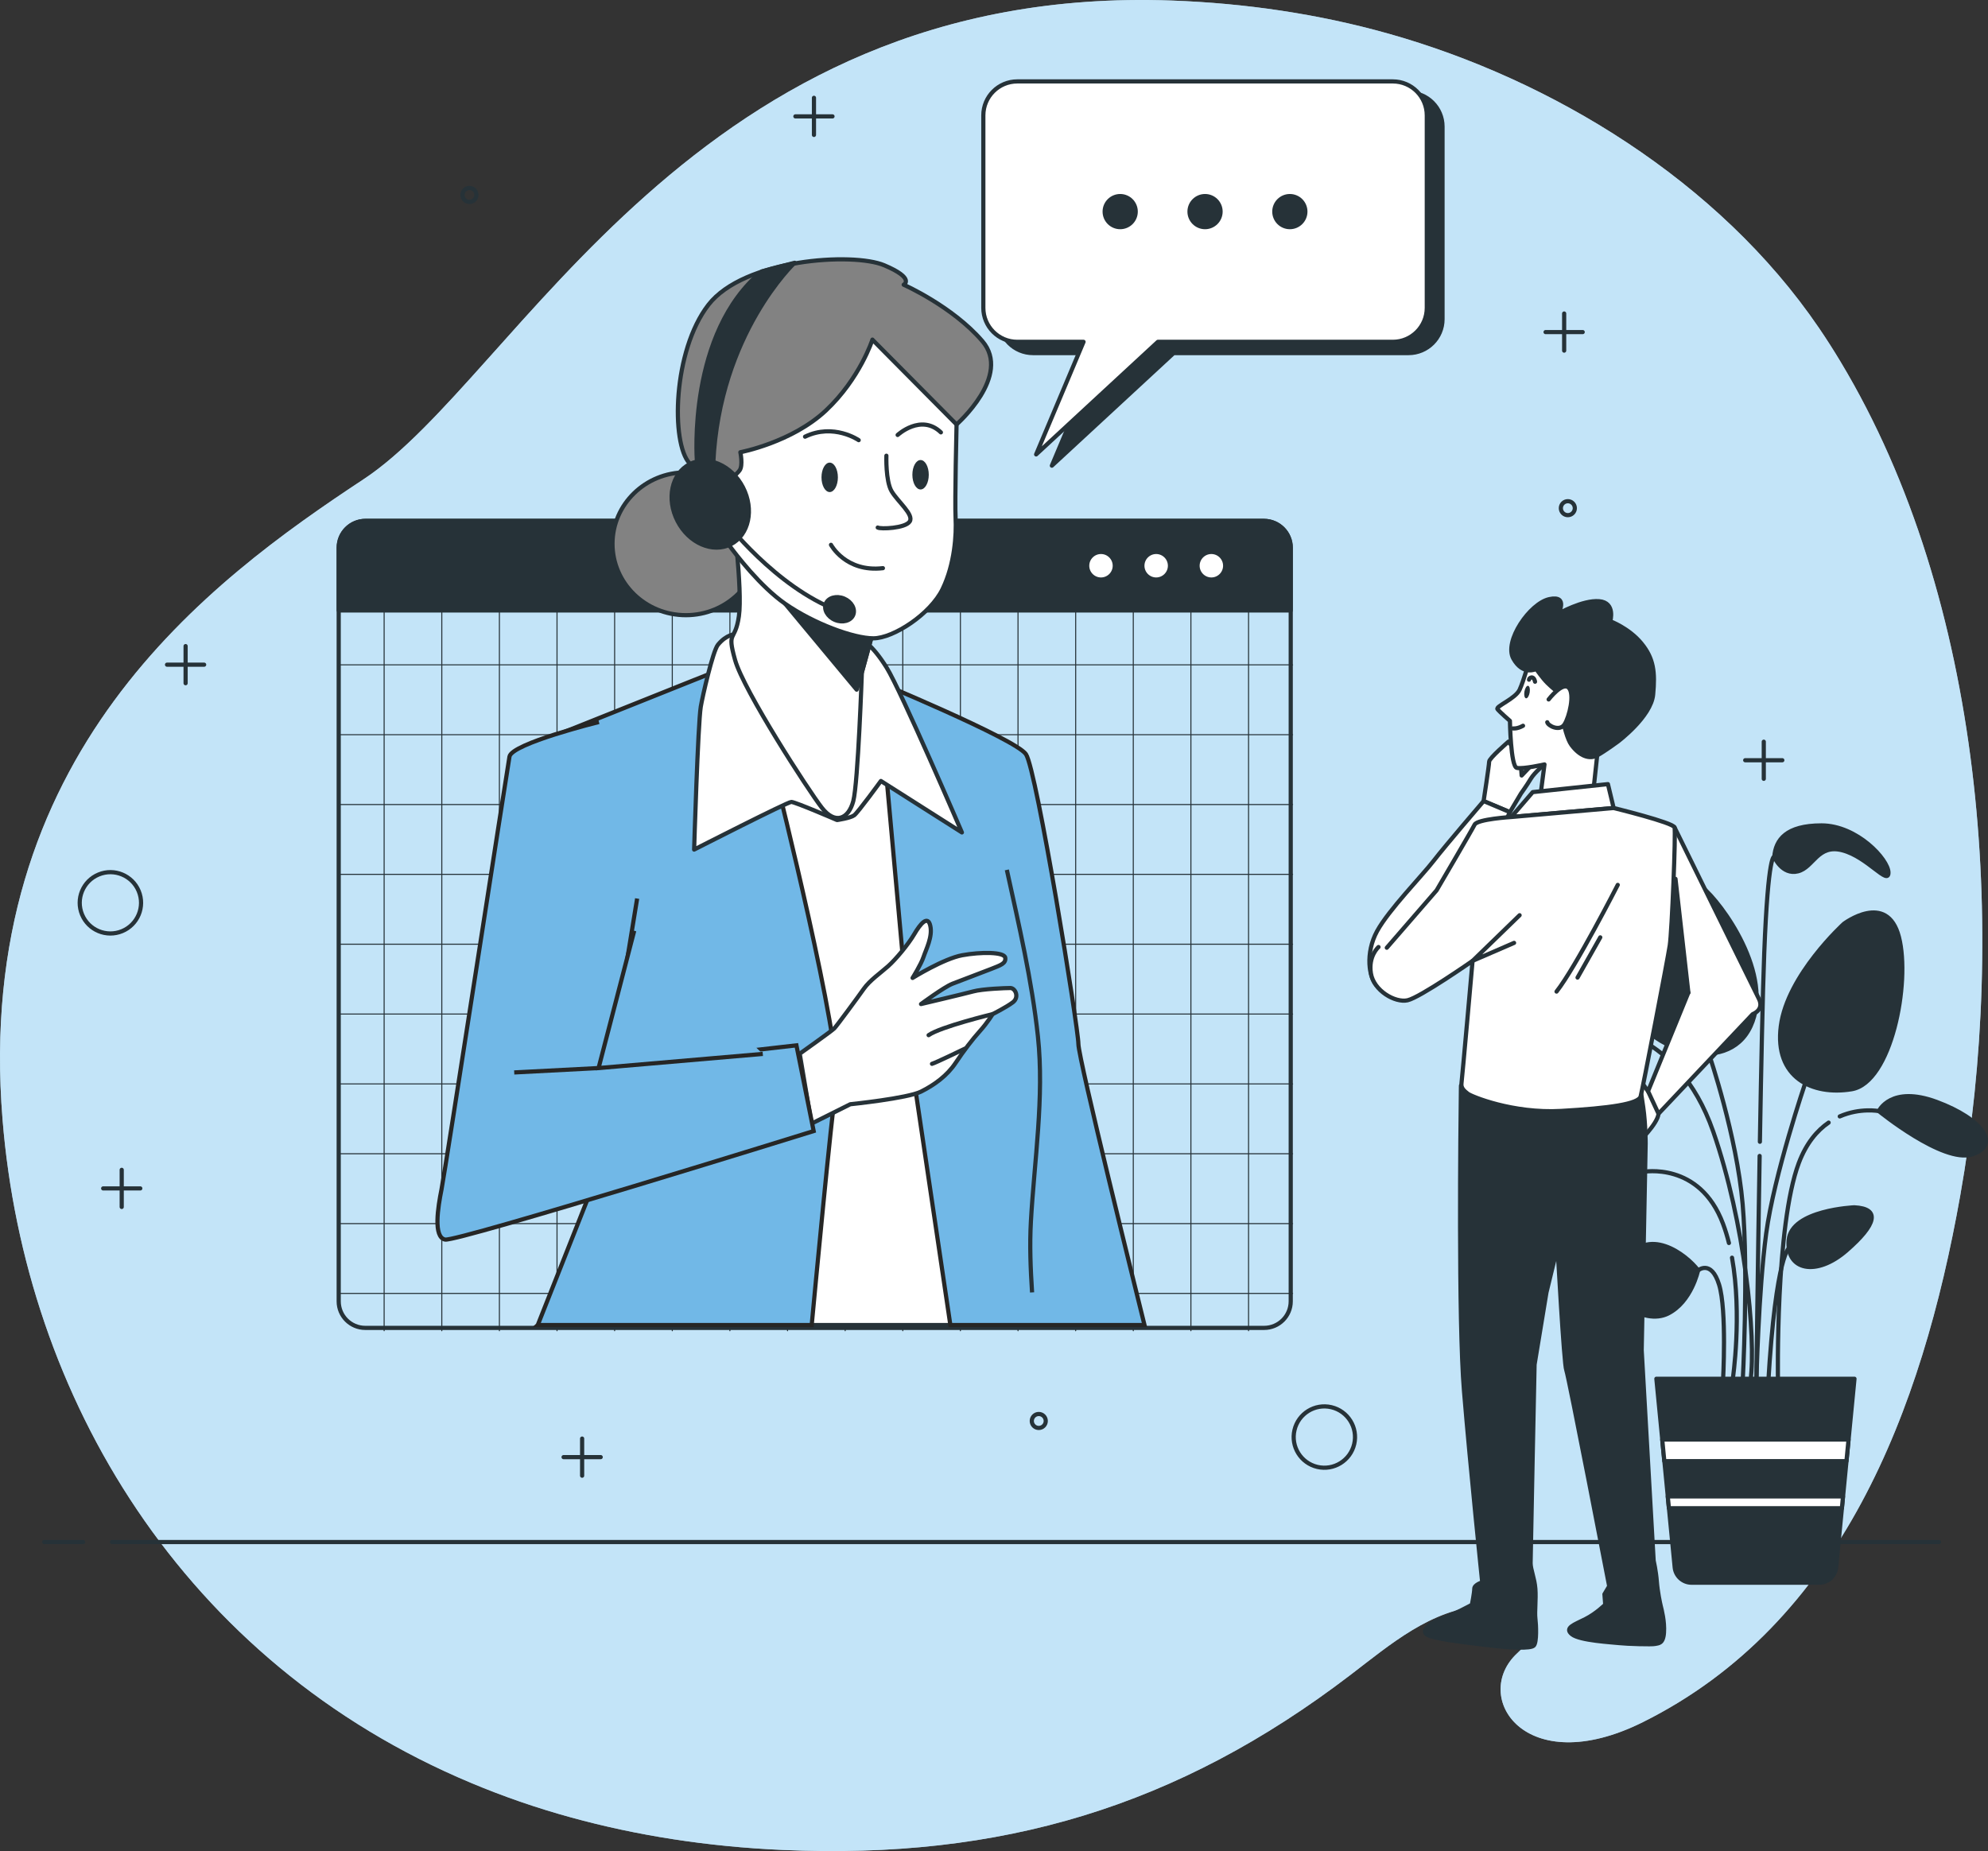 <svg xmlns="http://www.w3.org/2000/svg" viewBox="0 0 475.14 442.48"><rect x="0" y="0" width="475.14" height="442.48" fill="#333333" stroke="none"/><defs><style>      .cls-1, .cls-2, .cls-3, .cls-4, .cls-5, .cls-6 {        stroke: #263238;      }      .cls-1, .cls-7 {        stroke-miterlimit: 10;      }      .cls-1, .cls-3, .cls-5 {        fill: none;      }      .cls-8, .cls-9 {        fill: #c3e5f9;      }      .cls-10, .cls-6 {        fill: #263238;      }      .cls-9 {        opacity: .7;      }      .cls-2 {        fill: #828282;      }      .cls-2, .cls-3, .cls-4, .cls-5, .cls-6 {        stroke-linecap: round;        stroke-linejoin: round;      }      .cls-7 {        fill: #71b8e7;        stroke: #262625;      }      .cls-3 {        stroke-width: .25px;      }      .cls-4 {        fill: #fff;      }    </style></defs><g id="Background_Simple" data-name="Background Simple"><g><path class="cls-8" d="M439.94,86.53c-1.66-2.76-3.38-5.47-5.19-8.12-24-35.26-63.95-59.4-102.77-70.33-17.01-4.8-34.47-7.31-51.9-7.95C165.74-4.02,123.73,90.26,86.89,114.56,50.05,138.87-6.49,180.39.61,267.61c5.38,66.32,43.11,129.73,112.01,158.58,7.59,3.19,15.56,5.96,23.91,8.25,15.53,4.27,32.36,6.96,50.5,7.76,52.09,2.32,94.39-10.24,135.76-41.86,9.62-7.35,19.18-15.64,31.66-16.55,9.07-.66,17.67,2.6,8.19,11.37-11.14,10.3,1.71,30.57,30.01,16.49,47.25-23.52,66.69-74.26,75.85-125.85,11.24-63.33,5.79-142.09-28.56-199.27Z"></path><path class="cls-9" d="M439.94,86.53c-1.66-2.76-3.38-5.47-5.19-8.12-24-35.26-63.95-59.4-102.77-70.33-17.01-4.8-34.47-7.31-51.9-7.95C165.74-4.02,123.73,90.26,86.89,114.56,50.05,138.87-6.49,180.39.61,267.61c5.38,66.32,43.11,129.73,112.01,158.58,7.59,3.19,15.56,5.96,23.91,8.25,15.53,4.27,32.36,6.96,50.5,7.76,52.09,2.32,94.39-10.24,135.76-41.86,9.62-7.35,19.18-15.64,31.66-16.55,9.07-.66,17.67,2.6,8.19,11.37-11.14,10.3,1.71,30.57,30.01,16.49,47.25-23.52,66.69-74.26,75.85-125.85,11.24-63.33,5.79-142.09-28.56-199.27Z"></path></g></g><g id="Floor"><g><line class="cls-5" x1="26.78" y1="368.6" x2="463.42" y2="368.6"></line><line class="cls-5" x1="10.58" y1="368.6" x2="19.86" y2="368.6"></line></g></g><g id="Plant"><g><path class="cls-6" d="M386.71,246.55s-2.51,6.9-7.84,7.84c-5.33.94-14.75-9.41-8.78-14.75,5.96-5.33,14.12,3.14,16.63,6.9Z"></path><path class="cls-6" d="M394.87,212.67s-7.84,19.14-4.71,28.55c3.14,9.41,22.59,16.31,28.24,4.08,5.65-12.24-6.9-29.49-11.61-33.26-4.71-3.76-10.35-2.51-11.92.63Z"></path><path class="cls-6" d="M440.68,220.83s-13.49,12.24-15.06,24.47c-1.57,12.24,7.53,16.63,16.94,15.06,9.41-1.57,14.12-25.41,11.29-36.39-2.82-10.98-13.18-3.14-13.18-3.14Z"></path><path class="cls-6" d="M443.19,288.59s-15.06.63-15.69,7.84c-.63,7.22,6.59,8.78,13.8,2.51,7.22-6.27,8.16-10.04,1.88-10.35Z"></path><path class="cls-5" d="M427.75,298.16s11.87-5.43,17.21-6.37"></path><path class="cls-6" d="M405.85,303.65s-1.57,7.53-7.22,10.35c-5.65,2.82-15.69-3.14-10.35-12.24,5.33-9.1,14.75-1.88,17.57,1.88Z"></path><path class="cls-6" d="M392.68,280.12s-2.82-6.27-13.8-2.2c-10.98,4.08-15.37,10.35-8.47,12.55,6.9,2.2,22.28-10.35,22.28-10.35Z"></path><path class="cls-5" d="M390.57,279.84s-11.63,1.26-17.92,6.6"></path><path class="cls-6" d="M424.05,204.83s1.88,4.39,5.65,3.45c3.76-.94,4.71-6.59,10.67-5.02,5.96,1.57,10.98,8.47,10.98,5.33s-7.53-11.29-16-11.29-10.98,3.45-11.29,7.53Z"></path><path class="cls-5" d="M416.5,330.5s1.41-26.25,0-42.66c-1.41-16.41-7.97-35.63-7.97-35.63l-7.9-35.26"></path><path class="cls-5" d="M419.78,330.5s.47-21.56,2.34-35.63c1.88-14.06,9.38-36.1,9.38-36.1l14.09-30.19"></path><path class="cls-5" d="M427.75,298.16s-3.28.94-5.16,32.82"></path><path class="cls-5" d="M411.81,330.04s.94-16.88-.94-22.97c-1.88-6.09-5.02-3.41-5.02-3.41,0,0-8.68,1.02-11.82,6.05"></path><path class="cls-5" d="M413.96,300.63c2.45,13.74.19,28.93.19,28.93"></path><path class="cls-5" d="M392.68,280.12s13.51-2.59,19.13,12.41c.55,1.47,1.02,3.01,1.41,4.59"></path><path class="cls-6" d="M449.06,265.59s2.82-6.27,13.8-2.2c10.98,4.08,15.37,10.35,8.47,12.55-6.9,2.2-22.28-10.35-22.28-10.35Z"></path><path class="cls-5" d="M451.56,266s11.32-.63,16.66,5.97"></path><path class="cls-5" d="M437.05,268.34c-2.72,1.86-5.32,4.86-7.13,9.66-5.63,15-4.98,52.04-4.98,52.04"></path><path class="cls-5" d="M449.06,265.59s-4.48-.86-9.35,1.27"></path><path class="cls-5" d="M401.51,256.12c2.93,3.44,5.77,8.09,7.96,14.37,7.5,21.56,10.31,49.22,8.91,59.54"></path><path class="cls-5" d="M399.88,254.34c-6.62-6.76-13.16-7.78-13.16-7.78,0,0-9.66-2.56-13.43.9"></path><path class="cls-5" d="M420.56,276.31c-.46,27.22-.78,54.2-.78,54.2"></path><path class="cls-5" d="M420.62,272.92c.31-18,.67-35.61,1.04-45.08.94-24.38,2.39-23.01,2.39-23.01,0,0,1.74-5.47,11.48-4.84"></path><path class="cls-6" d="M434.8,378.32h-30.5c-2.09,0-3.84-1.59-4.04-3.67l-4.38-45.08h47.35l-4.38,45.08c-.2,2.08-1.95,3.67-4.04,3.67Z"></path><g><polygon class="cls-4" points="397.28 344.1 397.78 349.26 441.31 349.26 441.81 344.1 397.28 344.1"></polygon><polygon class="cls-4" points="440.22 360.51 440.49 357.69 398.6 357.69 398.88 360.51 440.22 360.51"></polygon></g></g></g><g id="Graphics"><g><g><line class="cls-5" x1="44.36" y1="154.44" x2="44.36" y2="163.31"></line><line class="cls-5" x1="48.79" y1="158.88" x2="39.92" y2="158.88"></line></g><g><line class="cls-5" x1="421.55" y1="177.29" x2="421.55" y2="186.16"></line><line class="cls-5" x1="425.98" y1="181.72" x2="417.11" y2="181.72"></line></g><g><line class="cls-5" x1="373.84" y1="74.94" x2="373.84" y2="83.81"></line><line class="cls-5" x1="378.27" y1="79.38" x2="369.4" y2="79.38"></line></g><g><line class="cls-5" x1="194.54" y1="23.38" x2="194.54" y2="32.25"></line><line class="cls-5" x1="198.97" y1="27.82" x2="190.1" y2="27.82"></line></g><g><line class="cls-5" x1="139.13" y1="343.87" x2="139.13" y2="352.74"></line><line class="cls-5" x1="143.57" y1="348.3" x2="134.7" y2="348.3"></line></g><g><line class="cls-5" x1="29.09" y1="279.63" x2="29.09" y2="288.5"></line><line class="cls-5" x1="33.53" y1="284.07" x2="24.66" y2="284.07"></line></g><circle class="cls-5" cx="335.72" cy="46.47" r="7.33" transform="translate(213.6 362.63) rotate(-76.76)"></circle><circle class="cls-5" cx="316.53" cy="343.5" r="7.33" transform="translate(-90.34 572.95) rotate(-76.76)"></circle><circle class="cls-5" cx="26.39" cy="215.8" r="7.33" transform="translate(-80.58 26.53) rotate(-22.5)"></circle><path class="cls-5" d="M376.39,121.47c0,.92-.75,1.67-1.67,1.67s-1.67-.75-1.67-1.67.75-1.67,1.67-1.67,1.67.75,1.67,1.67Z"></path><path class="cls-5" d="M113.87,46.6c0,.92-.75,1.67-1.67,1.67s-1.67-.75-1.67-1.67.75-1.67,1.67-1.67,1.67.75,1.67,1.67Z"></path><path class="cls-5" d="M249.94,339.66c0,.92-.75,1.67-1.67,1.67s-1.67-.75-1.67-1.67.75-1.67,1.67-1.67,1.67.75,1.67,1.67Z"></path></g></g><g id="Device"><g><path class="cls-6" d="M87.37,124.51h214.71c3.54,0,6.41,2.87,6.41,6.41v15H80.96v-15.01c0-3.54,2.87-6.41,6.41-6.41Z"></path><g><path class="cls-4" d="M266.44,135.23c0,1.82-1.48,3.3-3.3,3.3s-3.3-1.48-3.3-3.3,1.48-3.3,3.3-3.3,3.3,1.48,3.3,3.3Z"></path><path class="cls-4" d="M279.63,135.23c0,1.82-1.48,3.3-3.3,3.3s-3.3-1.48-3.3-3.3,1.48-3.3,3.3-3.3,3.3,1.48,3.3,3.3Z"></path><path class="cls-4" d="M292.82,135.23c0,1.82-1.48,3.3-3.3,3.3s-3.3-1.48-3.3-3.3,1.48-3.3,3.3-3.3,3.3,1.48,3.3,3.3Z"></path></g><g><path class="cls-5" d="M87.37,124.51h214.71c3.54,0,6.41,2.87,6.41,6.41v180.14c0,3.5-2.84,6.35-6.35,6.35H87.3c-3.5,0-6.35-2.84-6.35-6.35v-180.14c0-3.54,2.87-6.41,6.41-6.41Z"></path><line class="cls-3" x1="91.81" y1="141.06" x2="91.81" y2="318.09"></line><line class="cls-3" x1="105.59" y1="141.06" x2="105.59" y2="318.09"></line><line class="cls-3" x1="119.36" y1="141.06" x2="119.36" y2="318.09"></line><line class="cls-3" x1="133.13" y1="141.06" x2="133.13" y2="318.09"></line><line class="cls-3" x1="146.9" y1="141.06" x2="146.9" y2="318.09"></line><line class="cls-3" x1="160.68" y1="141.06" x2="160.68" y2="318.09"></line><line class="cls-3" x1="174.45" y1="141.06" x2="174.45" y2="318.09"></line><line class="cls-3" x1="188.22" y1="141.06" x2="188.22" y2="318.09"></line><line class="cls-3" x1="202" y1="141.06" x2="202" y2="318.09"></line><line class="cls-3" x1="215.77" y1="141.06" x2="215.77" y2="318.09"></line><line class="cls-3" x1="229.54" y1="141.06" x2="229.54" y2="318.09"></line><line class="cls-3" x1="243.31" y1="141.06" x2="243.31" y2="318.09"></line><line class="cls-3" x1="257.09" y1="141.06" x2="257.09" y2="318.09"></line><line class="cls-3" x1="270.86" y1="141.06" x2="270.86" y2="318.09"></line><line class="cls-3" x1="284.63" y1="141.06" x2="284.63" y2="318.09"></line><line class="cls-3" x1="298.41" y1="141.06" x2="298.41" y2="318.09"></line><line class="cls-3" x1="81.28" y1="158.92" x2="308.94" y2="158.92"></line><line class="cls-3" x1="81.28" y1="175.62" x2="308.94" y2="175.62"></line><line class="cls-3" x1="81.28" y1="192.31" x2="308.94" y2="192.31"></line><line class="cls-3" x1="81.28" y1="209" x2="308.94" y2="209"></line><line class="cls-3" x1="81.28" y1="225.7" x2="308.94" y2="225.7"></line><line class="cls-3" x1="81.28" y1="242.39" x2="308.94" y2="242.39"></line><line class="cls-3" x1="81.28" y1="259.09" x2="308.94" y2="259.09"></line><line class="cls-3" x1="81.28" y1="275.78" x2="308.94" y2="275.78"></line><line class="cls-3" x1="81.28" y1="292.48" x2="308.94" y2="292.48"></line><line class="cls-3" x1="81.28" y1="309.17" x2="308.94" y2="309.17"></line></g></g></g><g id="Character_2" data-name="Character 2"><g><g><path class="cls-4" d="M360.54,177.27s-4.63,3.97-4.63,4.79-1.32,9.42-1.32,9.42l6.28,2.65,2.65-4.46s1.32-1.82,2.31-3.47c.99-1.65,3.31-3.47,3.31-3.47l-2.48-.5-2.98,3.14-.33-4.46-2.81-3.64Z"></path><path class="cls-4" d="M354.59,191.49s-9.09,10.58-11.9,14.22c-2.81,3.64-10.75,11.74-13.56,16.86-2.81,5.13-2.15,11.41.33,13.39s12.23-2.31,16.37-10.75c4.13-8.43,15.04-31.08,15.04-31.08l-6.28-2.65Z"></path></g><g><g><path class="cls-4" d="M365.5,157.93s-1.32,4.79-2.31,6.94c-.99,2.15-5.79,3.97-5.29,4.63.5.66,2.98,2.81,2.98,2.81,0,0,.17,10.91,1.65,11.24,1.49.33,6.61-.83,6.61-.83l-.99,7.61,12.73-1.82,1.16-10.75s5.62-4.3,5.62-8.43-6.61-12.4-12.9-14.05c-6.28-1.65-7.44-.5-9.26,2.65Z"></path><path class="cls-10" d="M365.6,165.53c-.14.83-.53,1.45-.88,1.39s-.52-.77-.38-1.6c.14-.83.53-1.45.88-1.39.35.06.52.77.38,1.6Z"></path><path class="cls-5" d="M365.44,162.47c0-.48,1.12-1.12,1.44.48"></path><path class="cls-5" d="M361.62,174.12s.96.16,2.39-.64"></path></g><path class="cls-6" d="M372.45,146.68s2.48-4.46-2.15-3.47c-4.63.99-10.91,10.08-8.6,14.22,2.31,4.13,5.46,2.48,5.46,2.48,0,0,1.49,2.15,2.65,3.31,1.16,1.16,2.65,2.31,2.65,2.31,0,0,1.16,9.92,3.14,12.56,1.98,2.65,4.3,3.47,6.12,2.48,1.82-.99,4.96-3.31,4.96-3.31,0,0,7.94-5.95,8.43-11.24.5-5.29.17-8.6-2.81-12.23-2.98-3.64-7.44-5.29-7.44-5.29,0,0,1.32-4.46-2.65-4.79-3.97-.33-9.75,2.98-9.75,2.98Z"></path><path class="cls-4" d="M370.13,167.19s3.31-4.3,4.79-2.81.17,6.94-.99,8.76-3.97.33-4.13-.5"></path></g><polygon class="cls-4" points="361.2 195.29 366.33 189.34 384.3 187.43 385.67 193.14 361.2 195.29"></polygon><path class="cls-4" d="M393.89,260.85l-2.28-3.21-.12,15.49s4.68-4.45,4.9-6.9c.22-2.45-2.5-5.38-2.5-5.38Z"></path><path class="cls-4" d="M400.22,197.77s18.85,38.36,20.17,41c1.32,2.65-1.49,3.64-1.49,3.64l-22.51,23.81-2.5-5.38,9.63-23.56-8.76-14.05s4.79-23.97,5.46-25.46Z"></path><polygon class="cls-6" points="400.45 210.08 403.53 237.28 398.63 228.95 400.45 210.08"></polygon><path class="cls-6" d="M349.18,259.5s0,.42-.02,1.19c-.11,8.07-.65,55.02.74,71.79,1.52,18.38,4.36,45.75,4.36,45.75,0,0-1.9.57-1.9,1.53s-.57,3.83-.57,3.83c0,0-4.17,2.3-7.02,3.25s-5.12,2.87-3.79,3.83c1.33.96,7.58,1.72,13.84,2.49s11,.96,11.76.19c.76-.77.57-4.98.38-6.51-.19-1.53.19-4.59,0-7.08-.19-2.49-1.14-4.59-1.14-6.13s.95-47.47.95-47.47l2.84-17.23,2.65-10.91s1.52,28.14,2.09,29.48c.57,1.34,10.26,51.66,10.26,51.66l-1.14,1.91.19,2.49s-2.09,2.11-4.74,3.45c-2.65,1.34-5.12,2.11-3.22,3.64,1.9,1.53,9.67,1.91,11.38,2.11,1.71.19,7.77.38,8.53.19s1.9,0,2.09-2.68-.57-5.55-.76-6.32c-.19-.77-.76-3.45-.95-5.93-.19-2.49-.76-4.98-.76-4.98l-2.86-50.32.95-49.39s0-4.59-.57-8.61c-.57-4.02-1.14-7.08-1.14-7.08l-41.71-1.72"></path><g><path class="cls-4" d="M331.45,226.54l11.9-13.72s8.43-14.38,9.09-15.71c.66-1.32,8.76-1.82,8.76-1.82l24.47-2.15s14.22,3.47,14.55,4.63c.33,1.16-.64,24.92-1.14,28.22-.5,3.31-6.47,34.27-6.96,36.09-.5,1.82-7.44,2.81-19.01,3.47-11.57.66-21.49-3.47-22.32-4.13-.83-.66-1.65-1.32-1.49-2.48.17-1.16,2.65-29.26,2.65-29.26,0,0-12.56,8.76-15.54,9.42s-8.1-2.31-8.76-6.45c-.66-4.13,1.82-6.28,1.82-6.28"></path><g><path class="cls-5" d="M386.65,211.52s-10.03,19.64-14.63,25.5"></path><line class="cls-5" x1="382.47" y1="224.06" x2="377.04" y2="233.67"></line></g></g><polyline class="cls-5" points="363.19 218.77 351.95 229.68 361.87 225.38"></polyline></g></g><g id="Character_1" data-name="Character 1"><g><g><polygon class="cls-4" points="193.9 316.73 227.25 316.73 228.38 254.09 214.9 171.46 176.3 171.96 194.58 261.87 193.9 316.73"></polygon><path class="cls-7" d="M218.4,257.81l8.74,58.92h46.4c-1.67-6.74-15.8-63.7-15.8-67.19,0-3.71-9.98-65.57-12.54-69.27-2.57-3.71-37.06-17.96-37.06-17.96l3.42,19.95,6.84,75.54Z"></path><path class="cls-1" d="M240.64,207.93c2.87,13.14,6,26.46,7.43,39.85,1.54,14.4-.87,29.77-1.68,44.18-.32,5.74-.09,11.22.28,16.97"></path></g><ellipse class="cls-2" cx="163.93" cy="129.98" rx="17.54" ry="17.07"></ellipse><path class="cls-7" d="M128.52,316.73h65.48c.72-7.64,4.58-48.72,5.87-57.5,1.43-9.69-14.25-72.41-14.25-72.41l-11.97-27.37-48.46,19.38,18.53,99.49-15.19,38.4Z"></path><path class="cls-4" d="M175.69,151.61s-2.05,0-4.1,2.51c-1.24,1.52-3.72,12.51-4.1,14.8-.68,4.1-1.59,34.16-1.59,34.16,0,0,22.32-11.39,23.23-11.39s10.93,4.33,10.93,4.33c0,0,3.19-.46,4.1-1.14.91-.68,6.38-8.2,6.38-8.2l19.36,12.3s-14.58-33.94-17.99-39.4c-3.42-5.47-5.92-7.06-8.2-7.74-2.28-.68-28.01-.23-28.01-.23Z"></path><path class="cls-4" d="M175.01,121.55s2.51,19.36,1.59,25.74c-.91,6.38-2.96,3.19-.91,10.48,2.05,7.29,17.54,31.2,20.73,35.3,3.19,4.1,6.38,2.73,7.52-1.59s2.05-30.75,2.05-30.75l3.19-11.62-34.16-27.56Z"></path><polygon class="cls-6" points="187.65 144.3 204.74 164.85 205.99 160.72 209.17 149.11 187.65 144.3"></polygon><g><path class="cls-4" d="M228.62,101.45s-.44,18.45-.23,22.38c.21,3.93-.21,10.96-3.1,16.96-2.9,6-11.79,11.79-16.55,11.79s-14.27-3.52-21.1-8.27c-5.92-4.13-11.79-11.79-13.44-14.06-1.65-2.28-4.14-11.79-4.14-11.79l-1.45-7.86-1.45-6.41s13.03.41,20.06-6.83c7.03-7.24,21.92-21.51,21.92-21.51l17.37,17.58,2.09,8.03Z"></path><path class="cls-5" d="M211.85,108.93s-.21,6,1.24,8.48,5.38,5.58,4.34,7.24c-1.03,1.65-7.03,1.86-7.65,1.45"></path><path class="cls-5" d="M198.61,130.23s3.52,6.62,12.41,5.58"></path><path class="cls-5" d="M205.23,105.21s-6-4.14-12.82-.83"></path><path class="cls-5" d="M214.54,103.97s5.58-5.17,10.34-.62"></path><path class="cls-10" d="M200.26,114.1c0,1.94-.88,3.52-1.96,3.52s-1.96-1.57-1.96-3.52.88-3.52,1.96-3.52,1.96,1.57,1.96,3.52Z"></path><path class="cls-10" d="M221.98,113.48c0,1.94-.88,3.52-1.96,3.52s-1.96-1.57-1.96-3.52.88-3.52,1.96-3.52,1.96,1.57,1.96,3.52Z"></path></g><path class="cls-2" d="M208.52,81.18s-2.99,9.31-11.13,16.95-20.44,9.97-20.44,9.97c0,0,.66,3.16-.17,4.32-.83,1.16-2.66,2.33-2.66,2.33,0,0-4.82.83-9.31-3.99-4.49-4.82-3.99-26.92,4.49-37.88,8.47-10.97,34.56-12.63,42.04-9.47,7.48,3.16,4.65,4.65,4.65,4.65,0,0,11.63,5.15,18.78,13.46,7.14,8.31-6.15,19.94-6.15,19.94l-20.11-20.27Z"></path><g><path class="cls-6" d="M166.55,109.97s-2.28-30.4,15.51-45.09l7.86-2.07s-17.99,16.96-19.44,47.78l-3.93-.62Z"></path><path class="cls-6" d="M177.57,116.49c2.72,5.28,1.43,11.36-2.89,13.59-4.32,2.22-10.02-.25-12.74-5.53-2.72-5.28-1.43-11.36,2.89-13.59,4.32-2.22,10.02.25,12.74,5.53Z"></path><path class="cls-5" d="M173.17,124.44s12.2,15.93,27.09,21.51"></path><path class="cls-6" d="M203.92,147c-.59,1.41-2.53,1.94-4.34,1.19-1.8-.76-2.78-2.51-2.19-3.93.59-1.41,2.53-1.94,4.34-1.19,1.8.76,2.78,2.51,2.19,3.93Z"></path></g><g><path class="cls-4" d="M191.14,251.87s7.65-5.43,8.25-6.04c.6-.6,5.64-7.45,7.05-9.46,1.41-2.01,4.03-3.82,5.84-5.43,1.81-1.61,4.83-5.23,6.24-7.65,1.41-2.42,3.22-4.63,3.82-2.01.6,2.62-1.01,5.64-1.61,7.45s-2.62,5.03-2.62,5.03c0,0,7.45-4.63,11.88-5.43,4.43-.81,10.06-.81,10.27.6.2,1.41-1.21,1.81-3.22,2.62-2.01.81-7.45,2.82-9.46,3.62-2.01.81-7.45,4.83-7.45,4.83,0,0,10.27-2.42,12.48-3.02,2.21-.6,7.65-.81,8.86-.81s2.21,2.21.6,3.42c-1.61,1.21-4.83,2.82-4.83,2.82,0,0-1.21,2.01-3.02,4.03-1.81,2.01-3.82,4.63-5.84,7.65-2.01,3.02-5.03,5.23-8.25,6.84-3.22,1.61-16.91,3.02-16.91,3.02l-9.26,4.63-2.82-16.71Z"></path><path class="cls-5" d="M237.24,242.41s-12.48,3.02-15.3,5.03"></path><path class="cls-5" d="M230.6,250.67s-7.05,3.42-7.85,3.62"></path></g><g><path class="cls-7" d="M143.15,172.58s-20.81,5.13-21.38,8.27c-.57,3.14-15.39,99.2-16.25,103.48-.86,4.28-2,11.4.86,11.97,2.85.57,88.09-25.94,88.09-25.94l-4.12-20.49-44.63,5.1,6.56-40.19"></path><line class="cls-7" x1="143.06" y1="255.3" x2="122.9" y2="256.35"></line><polyline class="cls-7" points="182.31 251.92 143.06 255.3 151.58 222.49"></polyline></g></g></g><g id="Speech_Bubble" data-name="Speech Bubble"><g><path class="cls-6" d="M336.64,22.15h-89.74c-4.48,0-8.12,3.63-8.12,8.12v46.01c0,4.48,3.63,8.12,8.12,8.12h15.83l-11.33,26.91,29.1-26.91h56.15c4.48,0,8.12-3.63,8.12-8.12V30.27c0-4.48-3.63-8.12-8.12-8.12Z"></path><path class="cls-4" d="M332.88,19.46h-89.74c-4.48,0-8.12,3.63-8.12,8.12v46.01c0,4.48,3.63,8.12,8.12,8.12h15.83l-11.33,26.91,29.1-26.91h56.15c4.48,0,8.12-3.63,8.12-8.12V27.58c0-4.48-3.63-8.12-8.12-8.12Z"></path><g><circle class="cls-10" cx="267.73" cy="50.58" r="4.21"></circle><circle class="cls-10" cx="288.01" cy="50.58" r="4.21"></circle><circle class="cls-10" cx="308.28" cy="50.58" r="4.21"></circle></g></g></g></svg>